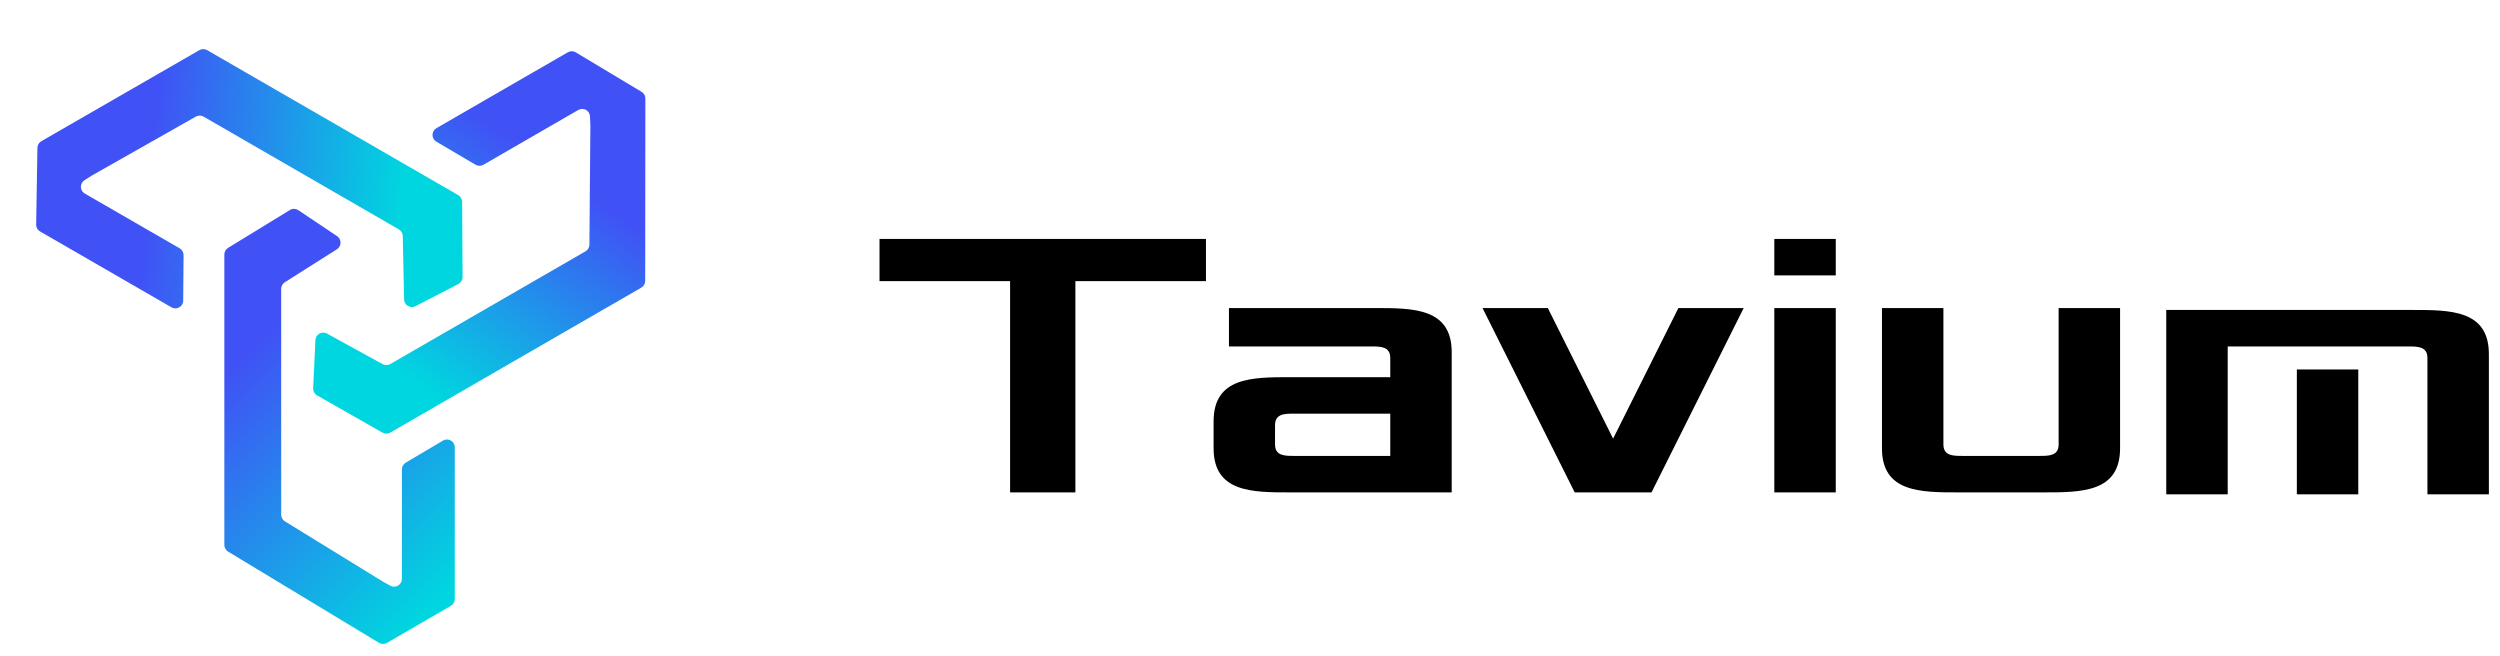 <svg width="160" height="42" viewBox="0 0 160 42" fill="none" xmlns="http://www.w3.org/2000/svg">
<path fill-rule="evenodd" clip-rule="evenodd" d="M64.646 17.994H56.289V15.29H77.182V17.994H68.825V31.513H64.646V17.994ZM82.586 31.513C80.128 31.513 77.67 31.513 77.67 28.686V26.966C77.67 24.139 80.128 24.139 82.586 24.139H88.977V22.91C88.977 22.173 88.362 22.173 87.748 22.173H78.653V19.715H87.993C90.451 19.715 92.909 19.715 92.909 22.541V31.513H82.586ZM81.602 27.212V28.441C81.602 29.178 82.217 29.178 82.831 29.178H88.977V26.474H82.831C82.217 26.474 81.602 26.474 81.602 27.212ZM94.882 19.715L100.781 31.513H105.697L111.596 19.715H107.417L103.239 28.072L99.06 19.715H94.882ZM117.489 31.513H113.556V19.715H117.489V31.513ZM117.489 17.625H113.556V15.29H117.489V17.625ZM120.445 28.686C120.445 31.513 122.903 31.513 125.361 31.513H130.769C133.227 31.513 135.685 31.513 135.685 28.686V19.715H131.752V28.441C131.752 29.178 131.137 29.178 130.523 29.178H125.607C124.992 29.178 124.378 29.178 124.378 28.441V19.715H120.445V28.686ZM142.573 31.636H138.64V19.837H154.372C156.83 19.837 159.288 19.837 159.288 22.664V31.636H155.355V22.91C155.355 22.173 154.74 22.173 154.126 22.173L152.889 22.173H145.024L142.573 22.173V31.636ZM146.998 23.647V31.636H150.93V23.647H146.998Z" fill="black"/>
<path d="M14.597 15.863L18.554 13.441C18.72 13.339 18.931 13.343 19.093 13.452L21.574 15.114C21.874 15.316 21.868 15.759 21.563 15.952L18.23 18.063C18.085 18.155 17.997 18.314 17.997 18.486V32.942C17.997 33.116 18.087 33.277 18.235 33.368L24.509 37.225L24.981 37.485C25.315 37.668 25.722 37.427 25.722 37.047V30.038C25.722 29.861 25.816 29.698 25.968 29.608L28.352 28.198C28.685 28 29.106 28.241 29.106 28.628V38.338C29.106 38.517 29.011 38.681 28.857 38.771L24.765 41.146C24.608 41.238 24.412 41.236 24.256 41.142L14.599 35.303C14.449 35.212 14.358 35.05 14.358 34.875V16.289C14.358 16.115 14.448 15.953 14.597 15.863Z" fill="url(#paint0_linear_13_1176)"/>
<path d="M24.478 27.688L20.295 25.307C20.131 25.214 20.034 25.037 20.043 24.849L20.187 21.764C20.204 21.395 20.603 21.171 20.927 21.349L24.486 23.304C24.639 23.388 24.825 23.386 24.977 23.299L37.472 16.085C37.625 15.996 37.72 15.833 37.722 15.656L37.784 8.055L37.76 7.452C37.745 7.076 37.336 6.851 37.01 7.039L30.938 10.545C30.782 10.635 30.59 10.634 30.435 10.543L27.927 9.066C27.597 8.872 27.599 8.394 27.931 8.202L36.342 3.346C36.499 3.255 36.693 3.257 36.849 3.35L41.061 5.876C41.212 5.967 41.304 6.13 41.304 6.305L41.293 17.977C41.293 18.155 41.198 18.32 41.043 18.409L24.976 27.686C24.822 27.775 24.633 27.776 24.478 27.688Z" fill="url(#paint1_linear_13_1176)"/>
<path d="M29.576 12.917L29.606 17.73C29.607 17.918 29.502 18.091 29.335 18.177L26.591 19.595C26.263 19.765 25.87 19.531 25.862 19.161L25.776 15.102C25.772 14.927 25.677 14.767 25.526 14.68L13.03 7.465C12.877 7.377 12.688 7.376 12.534 7.463L5.92 11.21L5.411 11.532C5.092 11.733 5.101 12.2 5.427 12.388L11.499 15.893C11.655 15.984 11.751 16.151 11.749 16.331L11.725 19.241C11.721 19.624 11.306 19.861 10.975 19.669L2.564 14.813C2.406 14.723 2.311 14.554 2.314 14.372L2.395 9.461C2.398 9.285 2.493 9.124 2.645 9.036L12.758 3.21C12.913 3.121 13.104 3.121 13.258 3.21L29.326 12.487C29.48 12.575 29.575 12.739 29.576 12.917Z" fill="url(#paint2_linear_13_1176)"/>
<defs>
<linearGradient id="paint0_linear_13_1176" x1="22" y1="16.5" x2="36" y2="30.5" gradientUnits="userSpaceOnUse">
<stop stop-color="#4052F5"/>
<stop offset="1" stop-color="#00D6DF"/>
</linearGradient>
<linearGradient id="paint1_linear_13_1176" x1="21.163" y1="20.675" x2="30.511" y2="7.426" gradientUnits="userSpaceOnUse">
<stop stop-color="#00D6DF"/>
<stop offset="1" stop-color="#4052F5"/>
</linearGradient>
<linearGradient id="paint2_linear_13_1176" x1="25.16" y1="19.294" x2="9.013" y2="17.823" gradientUnits="userSpaceOnUse">
<stop stop-color="#00D6DF"/>
<stop offset="1" stop-color="#4052F5"/>
</linearGradient>
</defs>
</svg>
